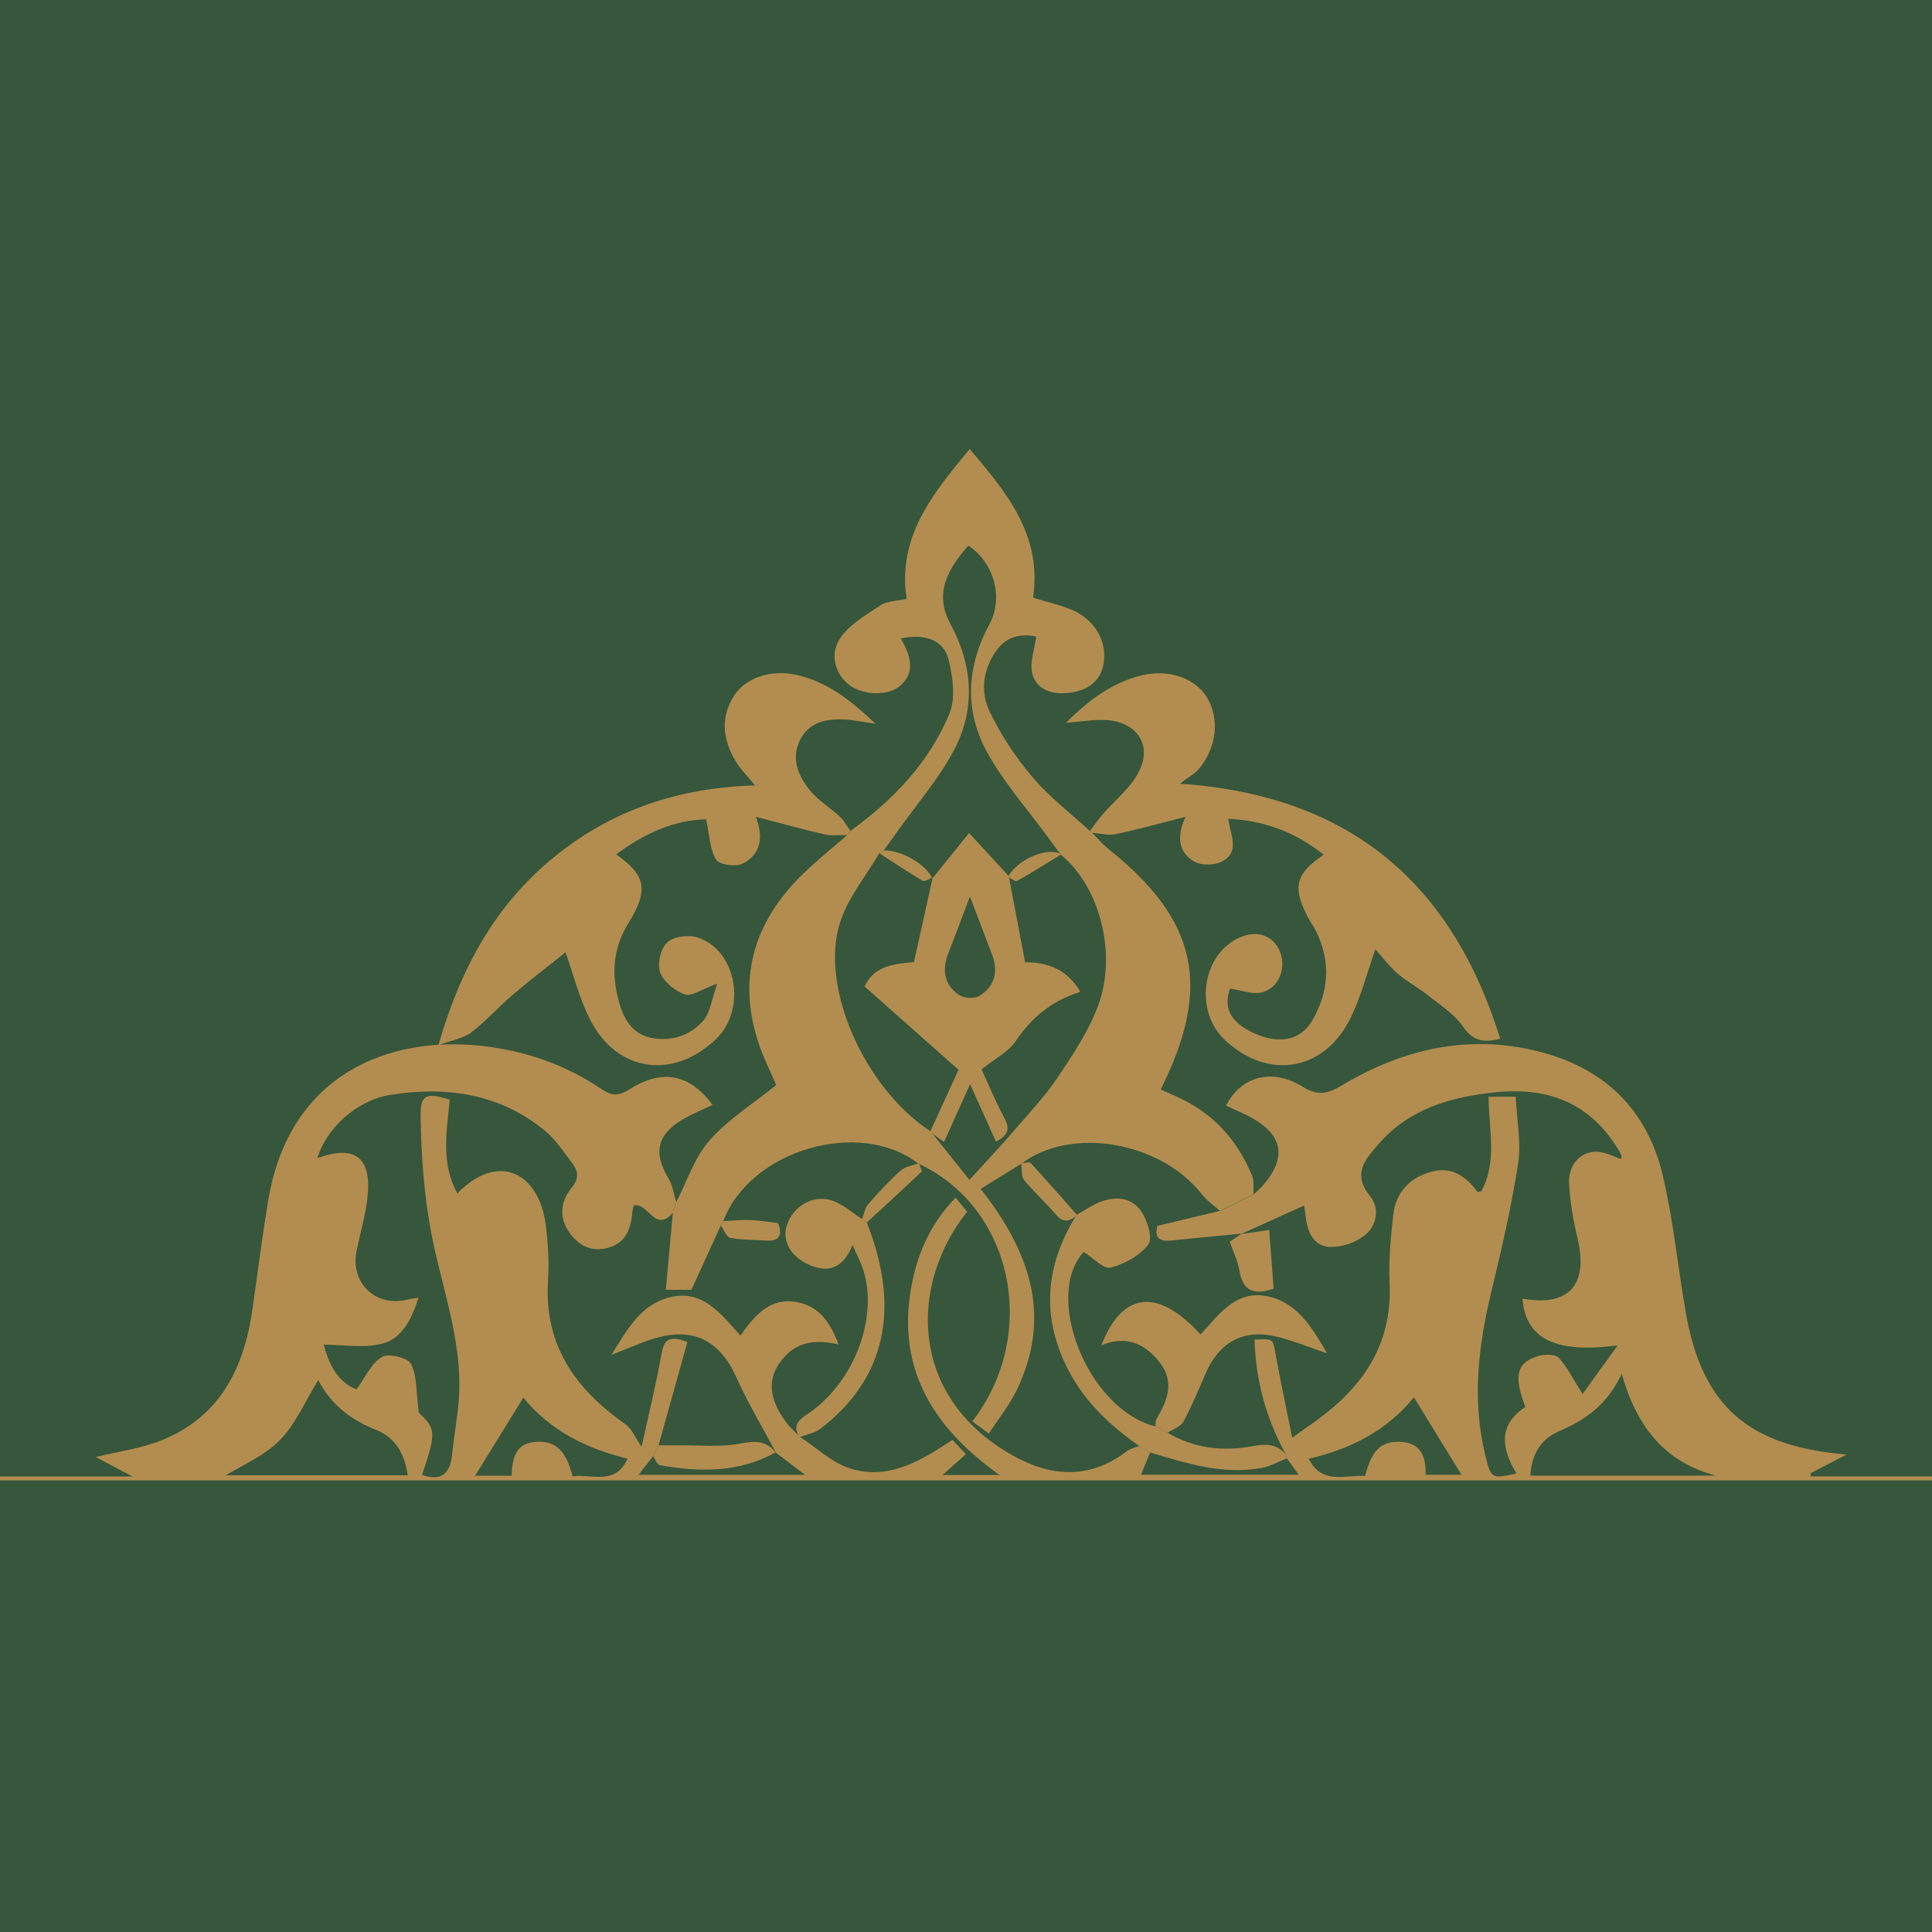 <svg xmlns="http://www.w3.org/2000/svg" fill="none" viewBox="0 0 512 512" height="512" width="512">
<g clip-path="url(#clip0_2411_2529)">
<rect fill="#36573B" height="512" width="512"></rect>
<path fill="#B38D4F" d="M-563 391.285H35.11C31.036 389.122 28.138 387.589 25.377 386.13C31.404 384.639 37.494 383.862 42.996 381.625C58.473 375.325 64.752 362.337 66.946 346.703C68.28 337.179 69.498 327.645 71.073 318.164C76.701 284.217 103.581 274.494 127.657 277.172C139.123 278.442 149.844 282.128 159.409 288.627C162.129 290.475 163.956 290.507 166.78 288.711C175.485 283.167 182.845 284.616 188.82 292.817C186.174 294.087 183.475 295.169 180.997 296.628C174.046 300.702 173.059 305.511 177.228 312.431C178.309 314.226 178.572 316.515 179.202 318.584C178.908 319.518 178.614 320.442 178.32 321.377C173.605 326.91 171.862 318.657 167.935 319.413C167.862 319.791 167.673 320.411 167.62 321.051C167.2 325.472 166.003 329.367 161.079 330.701C156.805 331.856 153.456 330.144 151.02 326.805C148.048 322.742 148.51 318.395 151.545 314.688C153.571 312.221 153.193 310.257 151.587 308.168C149.371 305.27 147.324 302.078 144.573 299.789C132.571 289.803 118.354 287.808 103.56 290.129C94.309 291.578 86.319 299.295 84.135 306.908C94.194 303.285 98.614 306.74 97.354 317.628C96.808 322.29 95.443 326.847 94.498 331.467C92.776 339.92 99.454 346.419 107.781 344.435C108.694 344.214 109.639 344.109 110.91 343.889C109.093 349.538 106.605 354.735 101.281 356.09C96.388 357.339 90.928 356.352 85.794 356.352C87.537 363.041 90.382 366.621 94.488 368.196C96.819 365.004 98.394 361.298 101.187 359.618C102.919 358.578 108.085 359.796 108.915 361.424C110.553 364.615 110.248 368.815 110.983 374.38C115.519 378.633 115.656 379.609 111.844 390.865C116.905 392.64 119.299 390.561 119.803 385.458C120.328 380.26 121.368 375.094 121.651 369.886C122.47 354.756 116.874 340.697 114.175 326.144C112.348 316.284 111.634 306.12 111.466 296.072C111.361 289.919 112.947 289.467 119.184 291.431C118.428 299.694 116.716 308.136 121.21 316.263C128.76 308.535 136.939 308.378 141.717 315.854C143.344 318.395 144.258 321.639 144.636 324.674C145.245 329.514 145.56 334.47 145.234 339.321C144.1 356.447 152.521 368.185 165.814 377.488C167.41 378.601 168.229 380.827 170.025 383.431C171.778 375.409 173.752 367.356 175.233 359.208C175.873 355.68 176.619 353.475 182.163 355.659C179.632 364.752 177.081 373.876 174.529 383.011C174.046 383.977 173.553 384.954 173.07 385.92C171.873 387.453 170.676 388.996 169.227 390.844H213.337C210.145 388.419 207.846 386.655 205.546 384.901L205.735 385.153C202.155 378.402 198.207 371.818 195.067 364.867C190.741 355.292 183.79 351.638 173.553 354.672C169.899 355.754 166.392 357.371 162.066 359.03C166.297 352.173 169.867 345.684 177.49 343.794C186.258 341.621 191.035 348.204 196.212 353.937C200.191 348.309 204.297 343.637 211.51 345.138C217.411 346.377 220.183 350.871 222.22 356.279C214.713 354.588 209.977 356.205 206.386 361.508C203.362 365.981 203.982 371.083 208.381 376.974C209.4 378.339 210.723 379.483 211.909 380.722C216.33 383.599 220.393 387.579 225.234 389.133C235.461 392.419 244.113 387.054 252.407 381.594C253.73 383.001 254.791 384.114 255.967 385.374C253.93 387.19 252.082 388.849 249.783 390.897H264.902C246.653 377.929 237.225 361.791 241.771 339.657C243.472 331.362 246.979 323.855 253.247 317.387C254.455 318.878 255.4 320.033 256.293 321.135C241.194 339.983 240.427 369.823 268.168 385.594C278.395 391.411 288.664 392.167 298.597 384.607C299.521 383.904 300.781 383.652 301.883 383.19C302.86 383.767 303.826 384.345 304.802 384.922L302.356 390.813H344.177C342.844 388.986 341.93 387.726 341.027 386.466C340.933 386.098 340.828 385.72 340.733 385.353C335.515 375.903 332.785 365.823 332.459 355.019C337.447 354.746 337.279 354.777 337.972 358.525C339.347 366.033 340.943 373.498 342.445 381.016C345.017 379.189 346.76 377.961 348.493 376.722C361.009 367.765 368.978 356.478 368.264 340.224C367.991 334.155 368.537 328.002 369.23 321.954C369.913 316.022 373.514 312.095 379.331 310.52C384.676 309.071 388.403 311.685 391.459 315.749C391.564 315.896 392.036 315.77 392.509 315.77C396.887 307.905 394.525 299.243 394.493 290.643H401.675C401.959 296.702 403.177 302.729 402.305 308.42C400.531 319.959 397.843 331.373 395.123 342.744C391.7 357.034 390.083 371.304 393.653 385.804C395.144 391.852 395.26 391.968 401.875 390.477C397.895 383.883 396.94 377.614 404.258 372.858C401.024 364.658 401.938 360.983 407.713 359.355C409.382 358.883 412.144 358.84 413.078 359.838C415.367 362.295 416.89 365.466 419.399 369.424C422.413 365.245 425.552 360.888 428.692 356.541C412.28 358.715 404.279 354.872 403.471 344.141C415.598 346.377 420.932 340.592 418.139 328.538C416.995 323.624 416.05 318.584 415.819 313.554C415.567 307.884 419.935 304.262 424.796 305.438C426.413 305.826 427.946 306.582 429.532 307.17C429.658 306.729 429.763 306.561 429.731 306.456C429.553 305.973 429.374 305.469 429.101 305.028C421.636 292.439 410.485 287.976 396.205 289.478C384.371 290.727 373.525 293.825 365.398 303.117C361.859 307.16 358.226 311.045 363.098 317.019C365.702 320.211 364.873 324.915 361.565 327.467C359.108 329.367 355.37 330.596 352.294 330.438C348.104 330.228 346.498 326.49 346.036 322.532C345.899 321.387 345.7 320.253 345.595 319.487C339.841 322.091 334.37 324.558 328.889 327.036L329.057 326.921C322.82 327.53 316.594 328.097 310.357 328.748C306.398 329.157 306.125 327.141 306.724 324.873C312.667 323.445 317.98 322.175 323.303 320.894C326.275 319.445 329.246 318.006 332.228 316.557C333.215 315.581 334.297 314.688 335.168 313.617C340.901 306.635 339.862 300.87 331.987 296.387C329.719 295.095 327.272 294.119 324.92 293.006C328.784 285.351 336.985 282.894 345.185 287.987C349.417 290.612 351.989 289.782 355.78 287.535C371.845 277.991 389.054 274.001 407.597 278.61C425.153 282.978 436.546 294.056 440.672 311.57C443.465 323.445 444.631 335.699 446.731 347.742C451.046 372.417 463.027 383.316 489.392 385.458C485.413 387.516 482.609 388.965 479.816 390.414C479.816 390.697 479.816 390.981 479.816 391.264H1073.96V392.314H-563V391.264V391.285ZM84.334 365.718C80.859 371.356 78.37 377.373 74.139 381.678C70.002 385.878 64.09 388.324 59.838 390.981H108.054C107.235 385.216 104.757 380.943 99.622 378.916C92.839 376.239 87.558 372.039 84.334 365.708V365.718ZM454.753 391.065C441.281 387.505 433.774 378.234 429.773 364.08C425.878 372.385 420.019 376.365 413.068 379.336C408.28 381.384 405.854 385.542 405.571 391.065H454.753V391.065ZM138.703 370.38C134.346 377.425 130.146 384.229 125.904 391.086H135.574C135.774 386.497 136.509 382.381 142.21 382.098C147.271 381.846 149.938 384.324 151.755 391.233C156.847 390.571 163.105 393.774 166.308 386.56C155.335 383.883 145.717 379.063 138.703 370.38V370.38ZM346.834 386.571C350.194 393.49 356.389 390.897 361.775 391.128C363.55 384.292 365.944 381.951 370.952 382.098C376.717 382.266 377.924 386.256 377.788 390.823H387.301C383.069 383.925 378.953 377.215 374.711 370.306C367.54 379.084 358.037 384.019 346.844 386.571H346.834Z"></path>
<path fill="#B38D4F" d="M178.331 321.377L179.213 318.584C182.08 313.061 184.043 306.75 188.033 302.214C192.947 296.628 199.541 292.533 205.705 287.546C204.371 284.354 202.103 280.007 200.686 275.397C195.436 258.314 200.234 243.813 212.792 231.612C216.53 227.99 220.604 224.714 224.531 221.28C224.804 220.934 225.077 220.587 225.35 220.23C236.68 212.009 246.266 202.086 251.621 189.066C253.291 185.003 252.503 179.406 251.39 174.86C250.088 169.547 245.122 167.856 238.727 169.2C242.077 174.996 242.014 178.724 238.517 181.769C235.493 184.404 228.983 184.341 225.214 181.632C221.423 178.902 219.67 173.4 222.746 169.001C225.256 165.41 229.529 162.911 233.341 160.422C235.115 159.267 237.656 159.299 240.271 158.69C237.761 142.404 246.991 131.033 256.976 119C266.972 130.718 276.191 141.953 273.776 158.385C277.388 159.509 280.958 160.286 284.255 161.703C289.915 164.139 293.138 169.526 292.582 175.017C292.057 180.131 288.833 182.703 284.035 183.501C278.68 184.404 274.364 182.577 273.503 178.188C272.936 175.332 274.144 172.13 274.606 168.696C271.057 167.93 267.004 168.402 264.221 172.182C260.536 177.18 259.685 183.218 262.268 188.583C265.261 194.789 269.188 200.732 273.65 205.992C278.102 211.242 283.72 215.516 288.823 220.209C289.022 220.335 289.201 220.493 289.369 220.65C290.828 222.11 292.162 223.716 293.758 224.997C317.33 243.803 321.257 261.411 307.597 288.722C309.718 289.698 311.891 290.591 313.981 291.662C322.444 295.998 328.177 302.855 331.799 311.507C332.419 312.977 332.093 314.846 332.198 316.526C329.227 317.975 326.255 319.413 323.273 320.862C321.677 319.424 319.819 318.185 318.517 316.515C307.565 302.508 283.951 298.424 270.752 308.336C267.088 310.604 263.434 312.872 259.895 315.066C272.338 330.932 279.121 348.089 269.566 368.133C267.602 372.239 264.662 375.882 262.058 379.914C260.021 378.423 258.803 377.531 257.68 376.701C275.656 353.318 268.232 319.781 243.316 308.336C227.681 296.292 198.785 304.808 191.698 323.55C191.477 323.939 191.257 324.338 191.036 324.726C188.474 330.333 185.912 335.951 183.235 341.799H176.441C177.092 334.743 177.701 328.034 178.321 321.324L178.331 321.377ZM234.233 225.365L233.026 226.1C229.487 232.169 224.773 237.849 222.652 244.37C217.076 261.548 229.204 288.491 246.623 299.82C250.046 304.094 253.469 308.378 256.924 312.693C261.355 307.8 265.387 303.516 269.23 299.064C273.115 294.57 277.199 290.181 280.475 285.267C284.423 279.366 288.466 273.276 290.944 266.703C296.204 252.77 291.406 234.857 281.158 226.53C279.94 224.892 278.711 223.265 277.504 221.606C272.075 214.151 265.807 207.147 261.46 199.104C255.548 188.174 256.178 176.582 262.184 165.494C265.996 158.459 263.528 149.25 256.64 144.578C249.626 152.4 248.209 158.564 251.852 165.315C257.827 176.382 258.625 187.911 252.734 198.947C248.671 206.57 242.854 213.248 237.814 220.346C236.627 222.026 235.42 223.695 234.223 225.365H234.233Z"></path>
<path fill="#B38D4F" d="M225.349 220.23C225.076 220.577 224.803 220.934 224.53 221.28C222.545 221.249 220.487 221.564 218.597 221.133C212.854 219.831 207.184 218.246 200.317 216.461C202.574 222.477 201.241 226.751 196.715 228.903C194.878 229.785 190.594 229.155 189.764 227.79C188.095 225.06 188.042 221.343 187.129 217.133C179.044 217.248 170.917 220.692 163.284 226.436C171.159 231.938 171.999 235.854 166.518 244.685C162.381 251.342 162.045 258.198 163.987 265.338C165.205 269.811 167.389 273.99 172.545 275.03C177.9 276.111 182.855 274.463 186.341 270.515C188.252 268.352 188.588 264.813 190.09 260.655C186.005 262.136 183.265 264.162 181.459 263.532C178.834 262.608 175.842 260.151 174.928 257.652C174.12 255.426 175.096 251.363 176.818 249.746C178.498 248.171 182.446 247.646 184.829 248.423C195.319 251.825 197.976 267.554 189.681 275.439C178.372 286.191 163.504 284.123 156.438 270.305C153.393 264.341 151.765 257.663 149.886 252.371C145.612 255.783 140.719 259.511 136.036 263.49C132.225 266.735 128.865 270.546 124.906 273.591C122.89 275.145 120.013 275.565 116.181 277.004C122.145 256.235 131.395 239.739 146.83 227.139C162.108 214.676 179.863 208.722 200.096 208.145C198.08 205.667 196.232 203.861 194.941 201.709C191.56 196.07 190.846 190.18 194.532 184.373C197.566 179.596 204.296 177.391 210.922 178.819C219.091 180.583 225.359 185.486 232.027 191.807C228.646 191.324 226.231 190.789 223.795 190.673C219.038 190.442 214.471 191.314 212.087 195.965C209.515 200.974 211.52 205.656 214.733 209.552C216.917 212.208 220.036 214.067 222.587 216.44C223.711 217.49 224.446 218.939 225.359 220.209L225.349 220.23Z"></path>
<path fill="#B38D4F" d="M289.378 220.703C289.21 220.535 289.032 220.388 288.832 220.262C289.851 218.886 290.806 217.458 291.909 216.156C295.342 212.124 299.91 208.638 302.052 204.018C305.233 197.162 301.117 191.46 293.494 190.851C290.092 190.578 286.606 191.25 282.501 191.534C288.444 185.664 294.607 180.897 302.577 178.976C309.717 177.254 316.678 179.679 319.818 184.761C323.283 190.358 322.474 198.18 317.686 203.808C316.699 204.974 315.24 205.74 312.688 207.693C357.943 210.77 384.781 234.195 397.581 275.281C393.181 276.352 390.378 275.932 387.742 272.089C385.369 268.635 381.442 266.199 378.051 263.49C375.594 261.526 372.727 260.067 370.375 258.009C368.097 256.004 366.238 253.515 364.495 251.573C362.311 257.663 360.694 264.351 357.639 270.304C350.541 284.122 335.652 286.201 324.427 275.428C316.657 267.973 318.442 253.652 327.745 248.822C332.481 246.354 336.964 247.499 338.97 251.667C341.038 255.993 339.316 261.516 334.644 262.933C332.124 263.689 328.984 262.398 325.939 261.999C324.28 266.892 325.876 270.556 331.462 273.391C338.34 276.877 344.472 276.037 347.716 270.525C352.137 262.997 352.746 255.017 348.861 246.963C348.178 245.546 347.212 244.275 346.498 242.879C342.477 235.046 343.338 231.549 350.793 226.509C343.38 220.587 335.19 217.479 325.498 216.975C326.055 221.249 328.774 225.89 323.692 228.368C321.718 229.334 318.379 229.397 316.542 228.347C312.688 226.131 311.512 222.288 314.169 216.471C307.249 218.214 301.495 219.842 295.647 221.06C293.662 221.469 291.457 220.839 289.357 220.692L289.378 220.703Z"></path>
<path fill="#B38D4F" d="M301.894 383.2C293.63 377.404 286.564 370.632 282.206 361.235C275.812 347.448 277.492 334.491 285.335 321.923C287.446 320.757 289.451 319.329 291.677 318.479C295.783 316.904 300.035 317.397 302.492 321.083C304.088 323.487 305.548 328.191 304.33 329.787C302.083 332.748 298.04 334.985 294.334 335.919C292.465 336.392 289.703 333.347 287.194 331.782C276.431 343.5 288.275 373.498 306.188 378.013C307.27 378.57 308.351 379.137 309.433 379.693C316.478 383.893 324.164 384.691 332.008 383.232C335.483 382.581 338.329 382.634 340.744 385.384C340.838 385.752 340.943 386.13 341.038 386.497C338.77 387.369 336.575 388.618 334.234 389.038C324.017 390.876 314.431 387.778 304.823 384.943C303.847 384.366 302.881 383.788 301.904 383.211L301.894 383.2Z"></path>
<path fill="#B38D4F" d="M174.54 383.012C176.377 383.022 178.204 383.075 180.042 383.043C185.512 382.97 191.119 383.568 196.411 382.529C200.443 381.741 203.289 381.878 205.746 385.143L205.557 384.891C195.792 390.309 185.397 390.173 174.844 388.283C174.141 388.157 173.668 386.729 173.08 385.91C173.563 384.944 174.057 383.967 174.54 383.001V383.012Z"></path>
<path fill="#B38D4F" d="M191.708 323.603C194.06 323.498 196.422 323.235 198.764 323.319C201.189 323.403 203.604 323.834 206.219 324.128C207.353 327.246 206.723 329.042 202.901 328.758C199.772 328.527 196.59 328.643 193.535 328.055C192.527 327.855 191.865 325.923 191.046 324.779C191.267 324.39 191.487 323.991 191.708 323.603V323.603Z"></path>
<path fill="#B38D4F" d="M234.232 225.365C238.862 225.218 245.75 229.25 247.042 232.862L247.189 232.526C246.275 232.851 245.036 233.733 244.501 233.418C240.595 231.108 236.836 228.567 233.024 226.1C233.423 225.858 233.833 225.606 234.232 225.365V225.365Z"></path>
<path fill="#B38D4F" d="M229.707 323.97C238.779 346.871 234.642 365.476 217.38 378.664C215.858 379.819 213.705 380.145 211.836 380.848C210.177 378.066 211.217 376.564 213.821 374.853C226.253 366.705 232.92 349.233 228.72 336.371C228.09 334.449 227.124 332.643 225.938 329.934C223.533 335.856 219.858 337.421 214.734 335.321C209.705 333.252 207.153 328.937 208.518 324.726C210.167 319.655 215.501 316.442 220.541 318.164C223.397 319.14 225.822 321.366 228.437 323.036C228.857 323.351 229.277 323.666 229.697 323.97H229.707Z"></path>
<path fill="#B38D4F" d="M229.706 323.97C229.286 323.655 228.866 323.34 228.446 323.035C228.981 321.712 229.212 320.127 230.105 319.108C232.803 316.011 235.607 312.966 238.662 310.225C239.87 309.144 241.833 308.892 243.45 308.272C243.734 309.028 244.479 310.257 244.248 310.477C239.471 315.045 234.578 319.497 229.706 323.97V323.97Z"></path>
<path fill="#B38D4F" d="M309.423 379.683C308.341 379.126 307.26 378.559 306.178 378.003C306.273 377.331 306.178 376.554 306.493 376.018C309.423 371.125 311.355 366.169 307.27 360.982C303.333 355.984 298.387 353.8 291.867 356.541C297.432 342.219 306.808 341.232 318.169 353.643C322.957 348.477 327.399 341.914 335.62 343.479C343.684 345.012 347.611 351.658 351.706 358.641C346.876 357.013 342.739 355.312 338.445 354.252C329.656 352.078 323.115 355.606 319.513 363.943C317.655 368.269 315.859 372.637 313.612 376.764C312.888 378.108 310.84 378.738 309.402 379.693L309.423 379.683Z"></path>
<path fill="#B38D4F" d="M328.879 327.047C331.063 326.721 333.236 326.406 336.355 325.944C336.754 331.289 337.142 336.497 337.52 341.526C332.102 343.332 329.33 341.988 328.49 336.812C328.081 334.281 326.873 331.887 325.897 329.063C326.884 328.391 327.955 327.677 329.036 326.942C329.047 326.942 328.879 327.047 328.879 327.047V327.047Z"></path>
<path fill="#B38D4F" d="M285.462 322.038C283.572 323.571 281.86 324.254 279.876 321.923C277.156 318.741 274.006 315.927 271.381 312.672C270.562 311.664 270.856 309.764 270.646 308.273C271.497 308.231 272.746 307.811 273.124 308.21C277.314 312.746 281.377 317.408 285.472 322.038H285.462Z"></path>
<path fill="#B38D4F" d="M247.19 232.536L247.043 232.872C250.151 229.019 253.259 225.176 256.818 220.766C260.661 224.934 263.969 228.525 267.276 232.116L267.402 232.568C268.788 239.855 270.164 247.142 271.665 255.027C276.989 254.964 282.627 256.487 286.292 262.86C278.816 265.149 273.408 269.601 269.156 275.922C267.224 278.789 263.664 280.542 260.115 283.388C261.932 287.315 263.822 291.924 266.174 296.302C267.633 299.011 267.371 300.733 263.948 302.539C261.69 297.531 259.506 292.701 257.081 287.314C254.781 292.417 252.576 297.321 250.172 302.644C248.607 301.5 247.547 300.733 246.497 299.956C249.08 294.307 251.663 288.648 254.015 283.503C245.447 275.901 237.446 268.803 229.109 261.411C231.272 257.138 234.254 255.542 242.202 254.975C243.914 247.299 245.552 239.907 247.19 232.515V232.536ZM257.039 237.566C255.233 242.343 253.301 247.53 251.295 252.686C249.573 257.127 250.235 261.086 254.256 263.732C255.579 264.593 258.341 264.708 259.632 263.889C263.643 261.348 264.62 257.432 262.898 252.938C260.882 247.667 258.866 242.385 257.039 237.576V237.566Z"></path>
<path fill="#B38D4F" d="M267.403 232.557L267.277 232.106C270.028 227.507 277.766 224.357 281.273 226.404C277.378 228.788 273.514 231.213 269.545 233.471C269.135 233.702 268.127 232.893 267.403 232.568V232.557Z"></path>
</g>
<defs>
<clipPath id="clip0_2411_2529">
<rect fill="white" height="512" width="512"></rect>
</clipPath>
</defs>
</svg>
